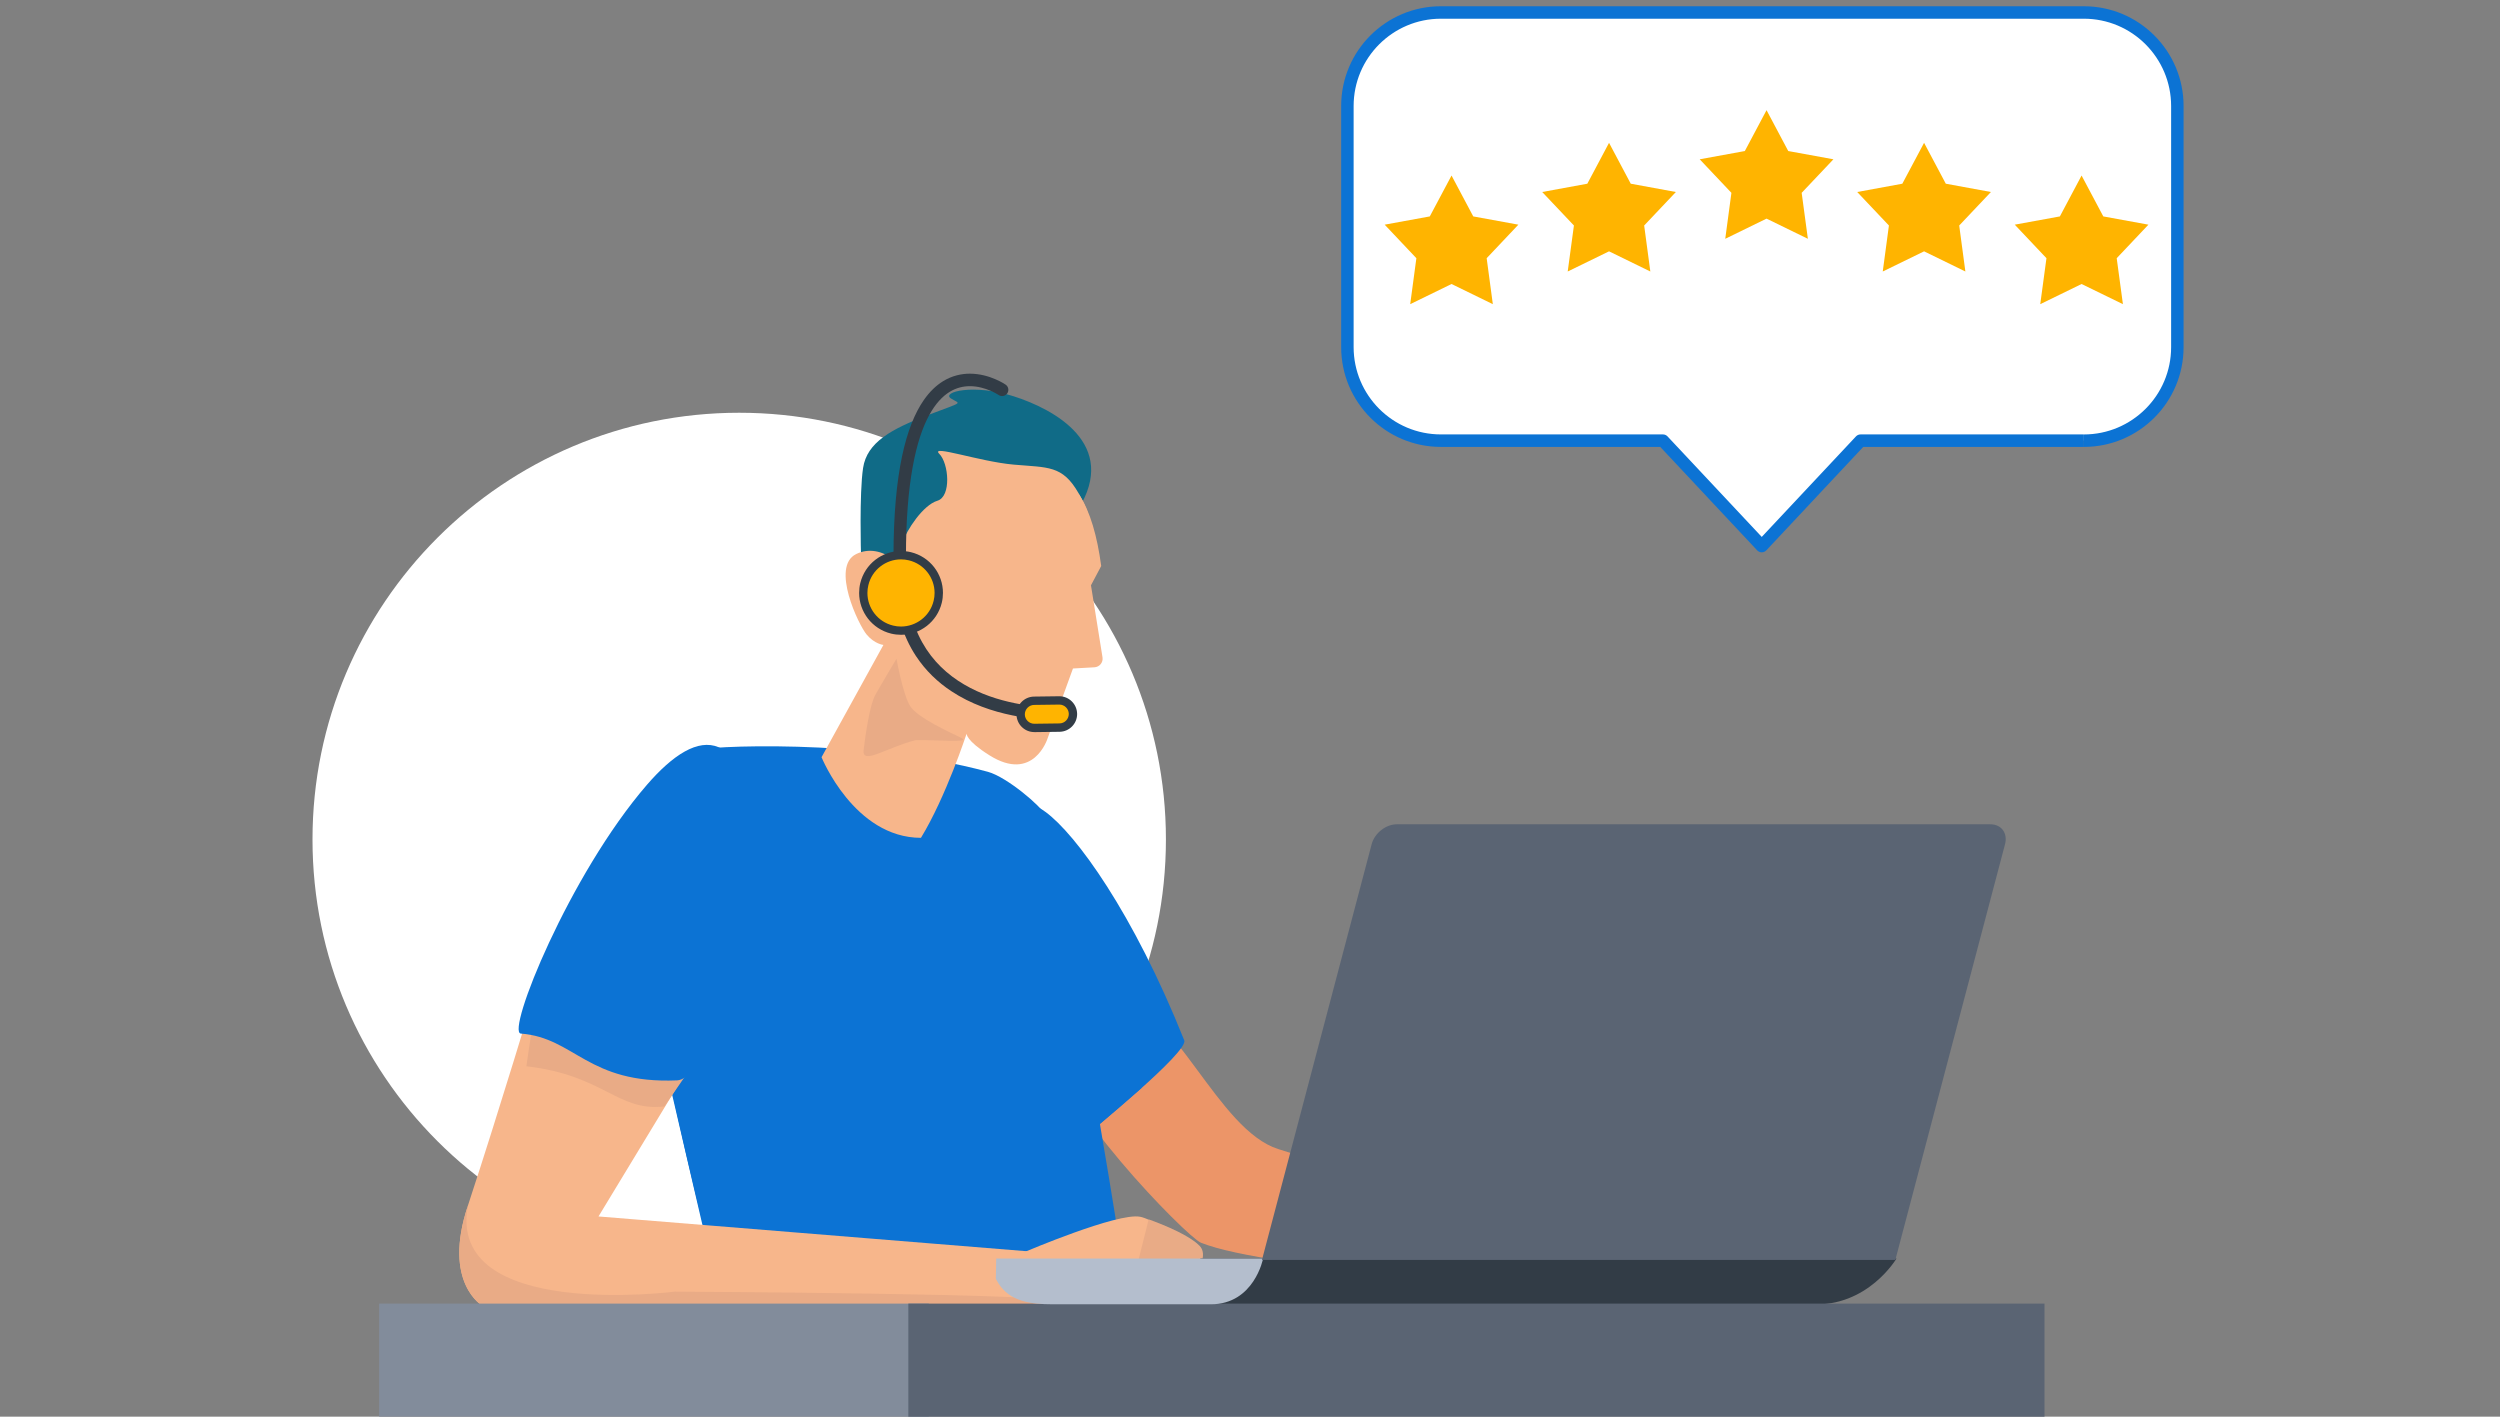 <svg width="600" height="340" viewBox="0 0 600 340" fill="none" xmlns="http://www.w3.org/2000/svg">
<rect x="0" y="0" width="600" height="340" fill="#808080" stroke="none"/>
<g clip-path="url(#clip0_1265_4695)">
<path d="M177.41 303.88C233.969 303.88 279.82 258.029 279.82 201.47C279.82 144.91 233.969 99.06 177.41 99.06C120.851 99.06 75 144.91 75 201.47C75 258.029 120.851 303.88 177.41 303.88Z" fill="white"/>
<path d="M374.46 287.43L402.71 281.86L407.9 280.84C407.9 280.84 410.2 294.35 404.22 300C398.23 305.65 375.35 301 372.13 298.88C368.92 296.75 374.46 287.44 374.46 287.44V287.43Z" fill="#EC9568"/>
<path d="M419.34 289.41L410.9 303.67L400.36 302.44L407.9 280.84L419.34 289.41Z" fill="#EC9568"/>
<path d="M253.19 251.31C251.87 263.21 284.84 296.9 288.24 298.26C304.77 304.87 371.56 308.84 375.53 307.52C379.84 306.08 375.64 295.13 370.9 294.29C359.66 292.31 333.03 284.13 306.76 275.77C292.21 271.14 282.15 241.56 267.08 238.08C257.31 235.82 254.16 242.57 253.19 251.31V251.31Z" fill="#EC9568"/>
<path d="M235.03 191.4C235.03 191.4 243.63 189.56 250.9 194.85C258.17 200.14 272 219.06 284.22 249.69C285.32 252.44 261.45 271.82 261.45 271.82C261.45 271.82 218.5 238.36 235.03 191.4V191.4Z" fill="#0C73D4"/>
<path d="M254 232.06L262.37 270.44L263.02 270.57L273.99 261.06C267.23 261.66 260.99 242.06 253.99 232.06H254Z" fill="#0C73D4"/>
<path d="M152.78 194.66C152.78 194.66 164.02 181.43 166.67 180.11C168.77 179.06 207 177.07 237.08 185.23C241.75 186.5 250.12 193.77 250.44 195.16C254.4 212.66 272.36 315.96 270.93 316.34H174.6C174.6 316.34 149.47 225.75 152.78 194.67V194.66Z" fill="#0C73D4"/>
<path d="M159.56 252.04L160 257.07L170 300.07L201 304.07C190.55 302.74 181.3 277.12 173 232.07L159.56 252.04Z" fill="#0C73D4"/>
<path d="M166 255.06L143.64 291.95L254.96 300.99C254.96 300.99 258.71 310.47 252.09 312.45C245.48 314.43 115.87 313.45 115.87 313.45C115.87 313.45 106.07 308 112.31 289.31C119.93 266.12 128.65 237.07 128.65 237.07L166 255.06V255.06Z" fill="#F7B68B"/>
<path d="M166.13 255.82L128.58 242.7C128.58 242.7 128 244.06 126.33 255.9C144.99 258.06 148.18 266.83 159.44 265.55L166.13 255.82V255.82Z" fill="#E9AB86"/>
<path d="M172.49 179.34C167.51 177.22 161.46 181.19 155.25 188.37C136.62 209.91 121.41 247.79 125 248.06C138 249.06 141.01 260.2 162.51 259.29C168 259.06 179 239.06 180.6 224.6C182.02 211.79 183.7 184.11 172.49 179.34V179.34Z" fill="#0C73D4"/>
<path d="M246.07 300.41C246.07 300.41 268.22 290.98 273.61 292.02C279 293.06 294 305.06 276.94 309.91C271.55 316.14 248.32 313.82 244.9 312.03C241.49 310.24 246.06 300.41 246.06 300.41H246.07Z" fill="#F7B68B"/>
<path d="M500.11 105.76C512.51 105.76 522.56 95.71 522.56 83.31V25.45C522.56 13.05 512.51 3 500.11 3H345.83C333.43 3 323.38 13.05 323.38 25.45V83.31C323.38 95.71 333.43 105.76 345.83 105.76H399.11L422.83 131.06L446.55 105.76H500.11V105.76Z" fill="white"/>
<path d="M500.11 105.76V107.26C513.34 107.26 524.06 96.54 524.06 83.31V25.45C524.06 12.22 513.34 1.5 500.11 1.5H345.83C332.6 1.5 321.88 12.22 321.88 25.45V83.31C321.88 96.54 332.6 107.26 345.83 107.26H398.46L421.73 132.09C422.01 132.39 422.41 132.56 422.82 132.56C423.23 132.56 423.63 132.39 423.91 132.09L447.18 107.26H500.09V104.26H446.53C446.12 104.26 445.72 104.43 445.44 104.73L422.82 128.86L400.2 104.73C399.92 104.43 399.52 104.26 399.11 104.26H345.83C340.04 104.26 334.81 101.92 331.01 98.12C327.22 94.32 324.87 89.09 324.87 83.3V25.45C324.87 19.66 327.21 14.43 331.01 10.63C334.81 6.84 340.04 4.49 345.83 4.49H500.11C505.9 4.49 511.13 6.83 514.93 10.63C518.72 14.43 521.07 19.66 521.07 25.45V83.31C521.07 89.1 518.73 94.33 514.93 98.13C511.13 101.92 505.9 104.27 500.11 104.27V105.77V105.76Z" fill="#0C73D4"/>
<path d="M287.92 299.02C291 302.24 284.41 309.59 280.96 314.06L270.35 313.9L275.68 292.65C275.68 292.65 284.84 295.8 287.92 299.02Z" fill="#E9AB86"/>
<path d="M161.96 309.99C161.96 309.99 258.71 310.47 252.09 312.45C245.48 314.43 115.87 313.45 115.87 313.45C115.87 313.45 106.07 308 112.31 289.31C107 317.06 161.96 309.99 161.96 309.99V309.99Z" fill="#E9AB86"/>
<path d="M288.09 302.05H455.15C455.15 302.05 448.28 313.75 434.59 313.04H292.65C287.13 313.04 288.08 302.05 288.08 302.05H288.09Z" fill="#323C46"/>
<path d="M222.92 312.87H91V340.08H222.92V312.87Z" fill="#828C9B"/>
<path d="M490.68 312.87H218V340.08H490.68V312.87Z" fill="#5A6473"/>
<path d="M348.37 42.13L353.58 51.94L364.41 53.92L356.8 61.97L358.28 73L348.37 68.16L338.45 73L339.93 61.97L332.32 53.92L343.15 51.94L348.37 42.13Z" fill="#FFB400"/>
<path d="M386.17 34.28L391.38 44.09L402.21 46.08L394.6 54.12L396.08 65.16L386.17 60.32L376.25 65.16L377.74 54.12L370.13 46.08L380.96 44.09L386.17 34.28Z" fill="#FFB400"/>
<path d="M423.97 26.44L429.18 36.25L440.02 38.23L432.4 46.28L433.89 57.31L423.97 52.47L414.06 57.31L415.54 46.28L407.93 38.23L418.76 36.25L423.97 26.44Z" fill="#FFB400"/>
<path d="M461.78 34.28L466.99 44.09L477.82 46.08L470.21 54.12L471.69 65.16L461.78 60.32L451.86 65.16L453.34 54.12L445.73 46.08L456.56 44.09L461.78 34.28Z" fill="#FFB400"/>
<path d="M499.58 42.13L504.79 51.94L515.62 53.92L508.01 61.97L509.5 73L499.58 68.16L489.66 73L491.15 61.97L483.54 53.92L494.37 51.94L499.58 42.13Z" fill="#FFB400"/>
<path d="M206.64 133.1C206.64 133.1 206.21 118.47 207.14 112.31C208.07 106.15 213.93 102.95 222.81 99.58C231.69 96.2 230.44 97.09 228.19 95.6C225.94 94.1 233.6 92.02 243.29 95.11C252.98 98.2 268.61 106.63 258.73 122.28C248.85 137.93 208.87 148.84 206.64 133.1V133.1Z" fill="#106B87"/>
<path d="M213.63 141.06C215.09 143.82 215.4 133.77 216.5 130.45C217.6 127.13 221.57 121.2 224.97 120.18C228.37 119.16 227.72 111.21 225.42 108.91C223.12 106.6 235.04 110.78 243.3 111.51C251.55 112.24 254.98 111.63 258.83 118.32C262.68 125.01 262.69 129.34 260.97 136.76C259.25 144.19 250.71 160.57 249.64 164.3C248.57 168.03 249.48 168.79 242.58 169.2" fill="#F7B68B"/>
<path d="M261.84 140.46L264.29 135.84C263.33 128.67 261.66 122.78 258.98 118.66C258.98 118.66 258.19 122.4 241.72 116.69C217.17 108.18 234.34 124.27 230.42 134.95C226.5 145.63 219.15 148.12 218.83 142.15C218.51 136.18 211.59 129.96 205.47 132.98C199.34 136 206.07 150.01 208 152.3C209.92 154.59 212.02 154.78 212.02 154.78L197.17 181.73C197.17 181.73 204.99 201.06 221.03 201.08C227.05 191.22 231.99 176.06 231.99 176.06C231.99 176.06 231.74 177.68 237.48 181.28C248.02 187.9 251.39 177.3 251.39 177.3L257.51 160.44L262.67 160.15C263.9 160.08 264.8 158.97 264.6 157.75L261.83 140.45L261.84 140.46Z" fill="#F7B68B"/>
<path d="M256.32 169.78H256.29C256.14 169.79 255.37 169.84 254.16 169.84C250.08 169.84 240.91 169.28 232.88 165.1C228.86 163.01 225.12 160.05 222.33 155.81C219.54 151.57 217.67 146.03 217.49 138.66C217.45 136.9 217.43 135.21 217.43 133.57C217.43 115.85 219.85 105.45 222.97 99.7C224.53 96.82 226.23 95.09 227.89 94.06C229.55 93.04 231.2 92.69 232.77 92.68C234.64 92.68 236.39 93.21 237.66 93.75C238.29 94.02 238.81 94.29 239.15 94.49C239.32 94.59 239.45 94.67 239.54 94.72L239.63 94.78H239.65L239.77 94.62L239.65 94.79L239.77 94.62L239.65 94.79C240.33 95.26 241.27 95.09 241.74 94.41C242.21 93.73 242.04 92.79 241.36 92.32C241.3 92.28 240.36 91.63 238.84 90.99C237.32 90.34 235.21 89.69 232.78 89.68C230.75 89.68 228.49 90.16 226.32 91.5C224.69 92.51 223.12 93.98 221.71 96.02C219.58 99.09 217.78 103.42 216.49 109.51C215.21 115.6 214.44 123.44 214.44 133.56C214.44 135.22 214.46 136.94 214.5 138.72C214.68 146.56 216.71 152.71 219.83 157.45C222.17 161 225.1 163.75 228.27 165.85C233.02 169.01 238.28 170.74 242.96 171.69C247.63 172.65 251.73 172.82 254.17 172.82C255.65 172.82 256.52 172.75 256.56 172.75C257.39 172.69 258 171.97 257.94 171.14C257.88 170.31 257.16 169.7 256.33 169.76L256.32 169.78Z" fill="#323C46"/>
<path d="M248.27 174.71L254.3 174.63C256.09 174.61 257.54 173.12 257.52 171.32C257.5 169.53 256.01 168.08 254.21 168.1L248.18 168.18C246.39 168.2 244.94 169.69 244.96 171.49C244.98 173.28 246.47 174.73 248.27 174.71Z" fill="#FFB400"/>
<path d="M248.27 174.71V175.71L254.31 175.63C256.64 175.59 258.51 173.69 258.51 171.37V171.31C258.47 168.98 256.57 167.11 254.25 167.1H254.19L248.16 167.18C245.83 167.22 243.96 169.12 243.96 171.44V171.5C244 173.83 245.9 175.7 248.22 175.7H248.28V174.7L248.25 173.7H248.22C247 173.7 245.97 172.7 245.96 171.47V171.44C245.96 170.22 246.96 169.19 248.19 169.18L254.22 169.1H254.25C255.47 169.1 256.5 170.1 256.51 171.33V171.36C256.51 172.58 255.51 173.61 254.28 173.62L248.25 173.7V174.7L248.27 174.71Z" fill="#323C46"/>
<path d="M207.44 140.17C206.26 145.03 209.25 149.93 214.11 151.1C218.97 152.28 223.87 149.29 225.04 144.43C226.22 139.57 223.23 134.67 218.37 133.5C213.51 132.32 208.61 135.31 207.44 140.17Z" fill="#FFB400"/>
<path d="M207.44 140.17L206.47 139.93C206.28 140.72 206.19 141.52 206.19 142.3C206.19 146.84 209.28 150.95 213.89 152.07C214.68 152.26 215.48 152.35 216.26 152.35C220.8 152.35 224.91 149.26 226.03 144.66C226.22 143.87 226.31 143.07 226.31 142.29C226.31 137.75 223.22 133.64 218.61 132.52C217.82 132.33 217.02 132.24 216.24 132.24C211.7 132.24 207.59 135.33 206.47 139.94L207.44 140.18L208.41 140.42C209.3 136.73 212.6 134.25 216.23 134.25C216.86 134.25 217.49 134.32 218.13 134.48C221.82 135.37 224.3 138.67 224.3 142.3C224.3 142.93 224.23 143.56 224.07 144.2C223.18 147.89 219.88 150.36 216.25 150.37C215.62 150.37 214.99 150.3 214.35 150.14C210.66 149.25 208.18 145.95 208.18 142.32C208.18 141.69 208.25 141.06 208.41 140.42L207.44 140.18V140.17Z" fill="#323C46"/>
<path d="M215.16 158.09C215.16 158.09 216.69 166.65 218.42 169.44C220.15 172.23 228 175.78 230.69 177.08C233.38 178.38 224.18 177.51 219.79 177.63C212.84 179.34 206.8 183.78 207.27 179.97C207.74 176.16 208.74 169.2 210.07 166.79C211.41 164.38 215.17 158.08 215.17 158.08L215.16 158.09Z" fill="#E9AB86"/>
<path d="M239.09 307.11L239 306.95L239.09 302.04H303.15C303.15 302.04 301.01 313.05 290.59 313.03H252.66C247.14 313.03 242.33 312.27 239.63 308.01L239.09 307.1V307.11Z" fill="#B4BECD"/>
<path d="M302.87 302.39L329.2 202.6C329.9 199.96 332.59 197.83 335.22 197.83H477.7C480.33 197.83 481.9 199.96 481.21 202.6L454.88 302.39H302.87Z" fill="#5A6473"/>
  
 
</g>
<defs>
<clipPath id="clip0_1265_4695">
<rect width="600" height="340" fill="white"/>
</clipPath>
</defs>
</svg>
